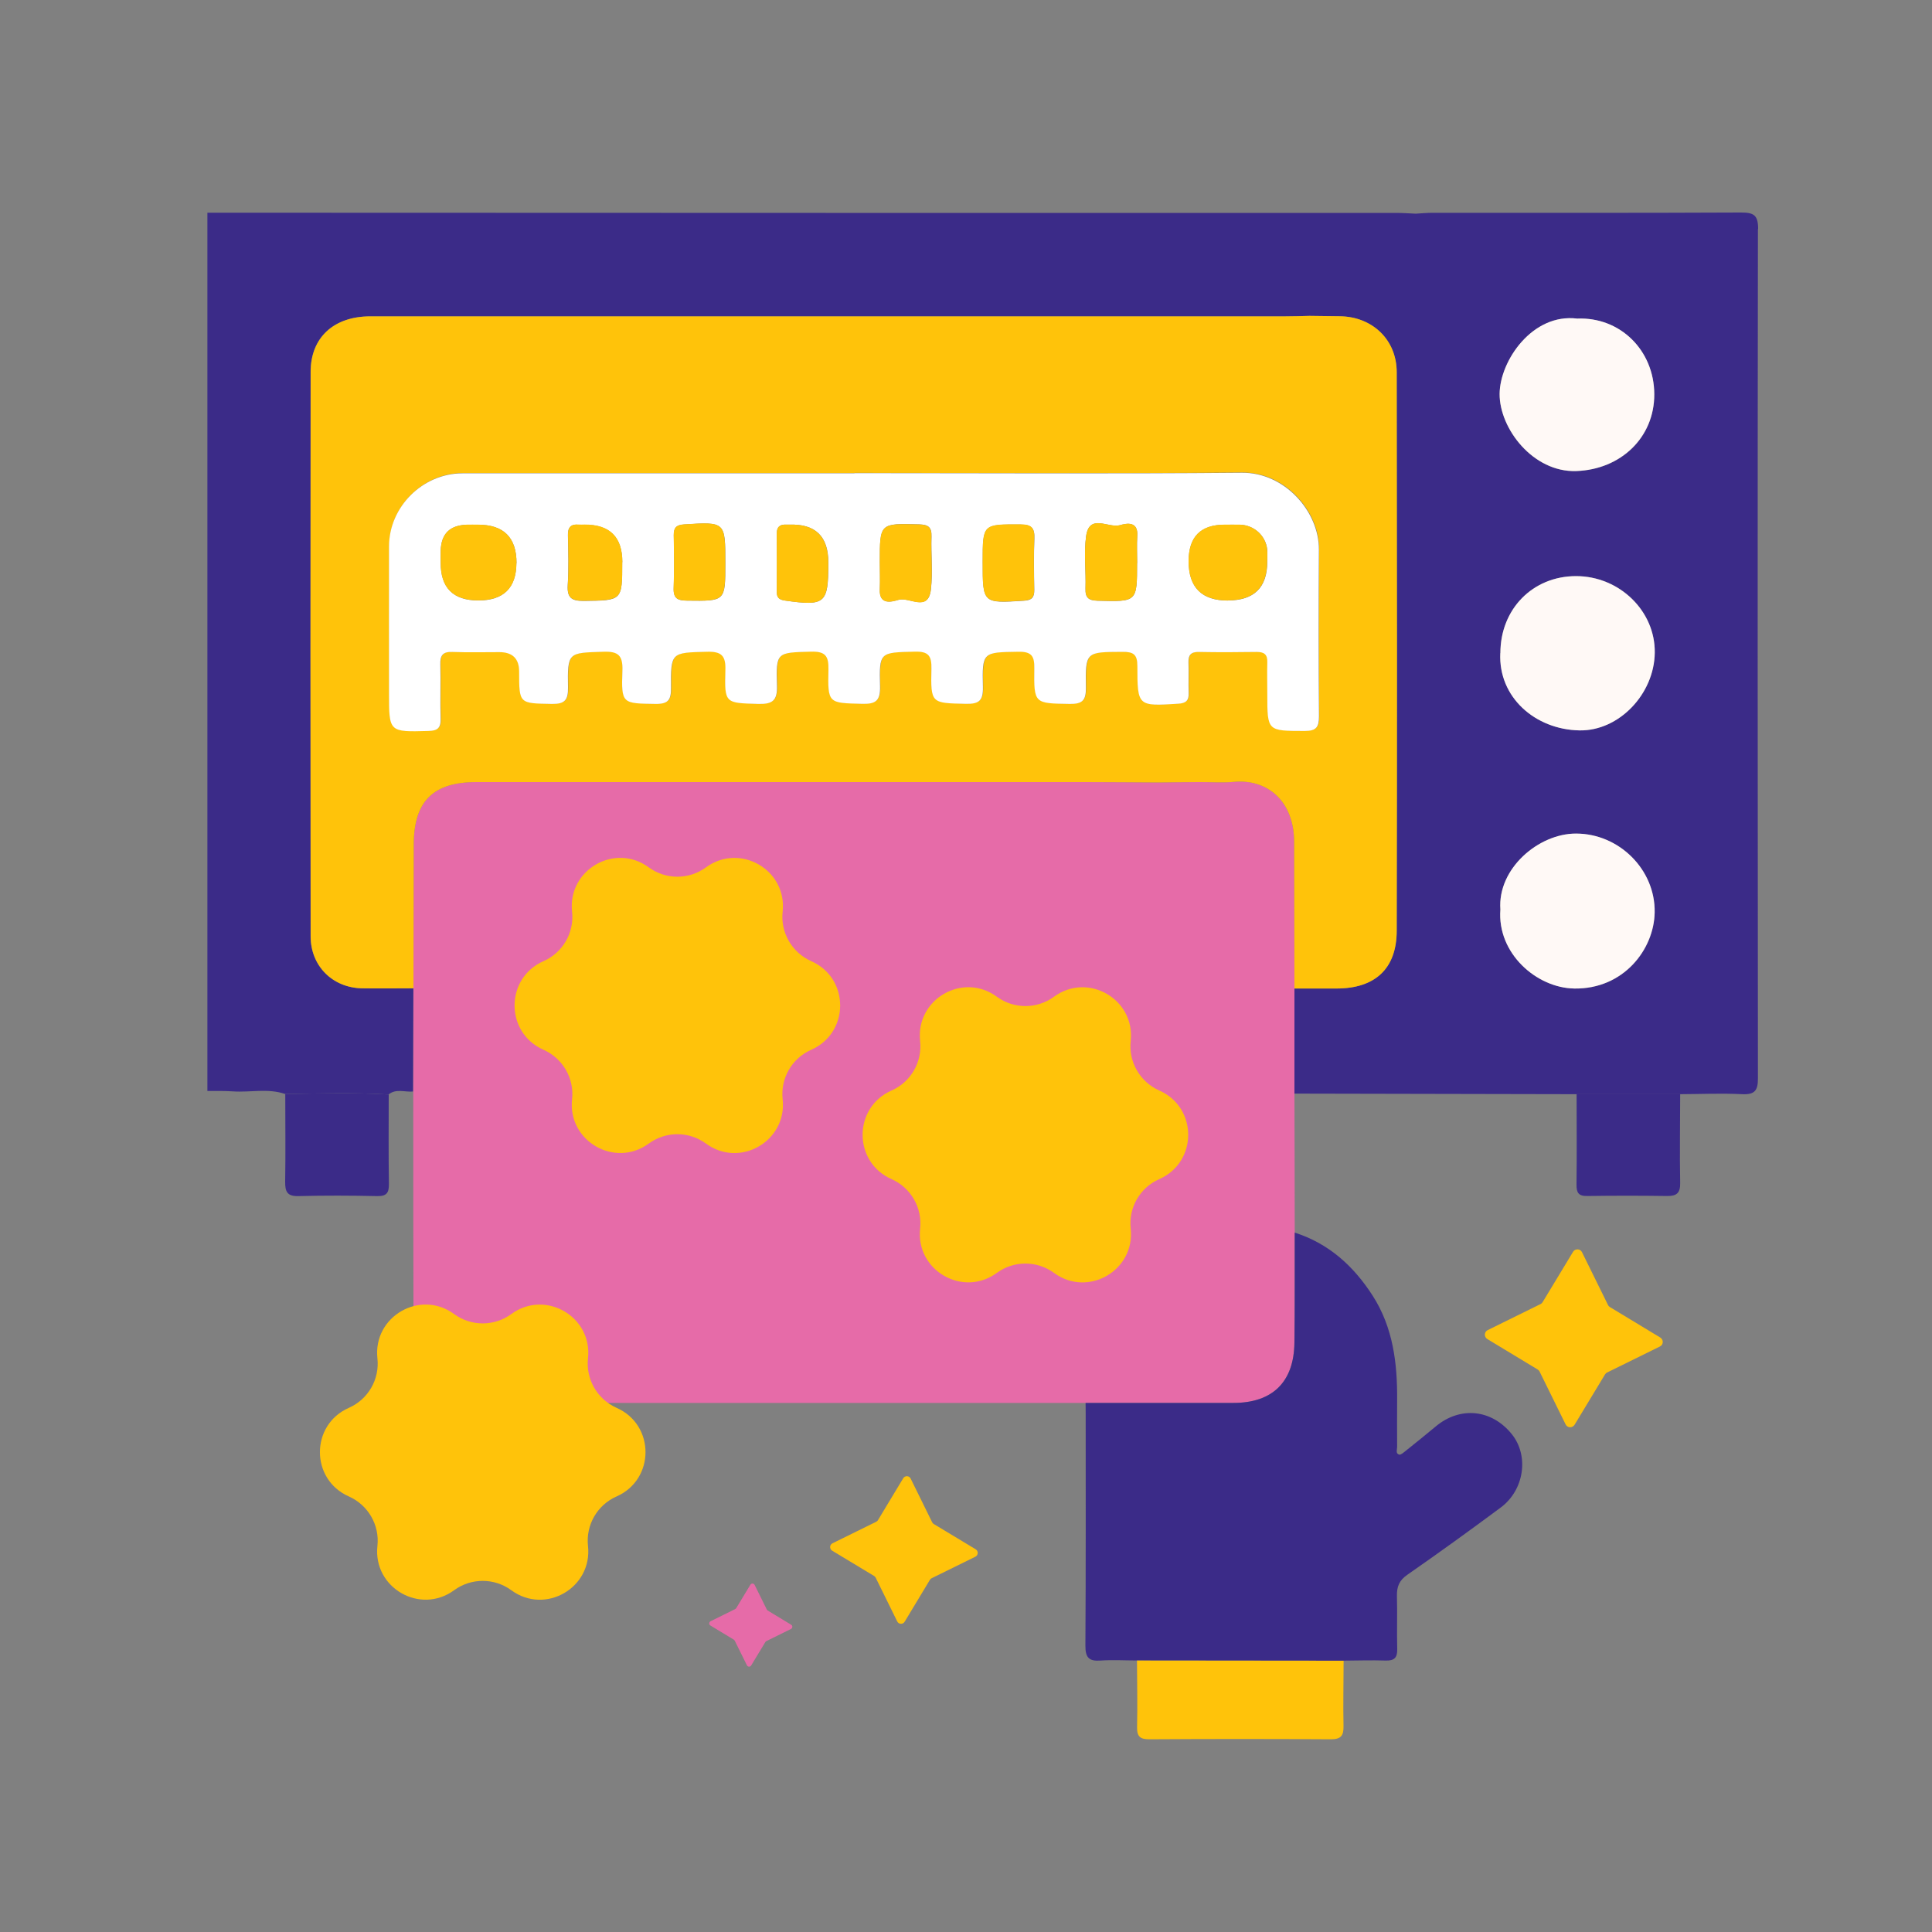 <svg viewBox="0 0 200 200" xmlns="http://www.w3.org/2000/svg"><rect x="0" y="0" width="200" height="200" fill="#808080" stroke="none"/><path d="m182 23.7c0-1.45-.46-1.7-1.78-1.7-10.65.05-21.3.03-31.95.03-.57 0-1.14.06-1.72.09-.68-.03-1.35-.08-2.03-.08-19.67 0-39.35 0-59.02 0-21.34 0-42.68-.01-64.03-.02v90.92c.88 0 1.77-.02 2.65.04 1.8.12 3.63-.34 5.4.27 3.57-.06 7.13-.16 10.7.05.79-.64 1.7-.22 2.55-.31 0-3.56.01-7.12.02-10.68-1.77 0-3.55.03-5.32 0-3.05-.06-5.32-2.31-5.32-5.39-.02-19.47-.02-38.95 0-58.42 0-3.56 2.4-5.75 6.17-5.75h94.74c.83 0 1.67-.03 2.5-.05 1.04.01 2.09.03 3.13.04 3.37.04 5.89 2.43 5.89 5.8.03 19.26.04 38.53 0 57.79 0 3.96-2.25 5.99-6.21 6-1.46 0-2.92 0-4.38 0v10.88c9.74.02 19.47.04 29.21.06h10.72c2.14-.01 4.28-.11 6.42 0 1.33.06 1.65-.39 1.64-1.67-.03-29.29-.04-58.59 0-87.88zm-18.73 9.29c4.45-.19 7.96 3.28 7.98 7.82.02 4.48-3.46 7.8-8.08 7.96-4.46.15-7.95-4.39-7.93-7.99.03-3.44 3.41-8.37 8.03-7.79zm-.31 69.34c-3.89-.06-7.99-3.64-7.64-8.17-.31-4.25 3.97-7.87 7.83-7.86 4.44 0 8.21 3.71 8.14 8.15-.06 3.84-3.22 7.97-8.33 7.89zm.56-26.72c-4.59-.08-8.42-3.44-8.2-8 0-4.56 3.35-7.97 7.83-7.97 4.49 0 8.21 3.61 8.15 7.93-.05 4.26-3.69 8.11-7.79 8.04z" fill="#3b2b88"/><path d="m134.03 127.6c0-4.8-.02-9.61-.03-14.41 0-3.63 0-7.25 0-10.88-.01-5.04-.02-10.09-.03-15.13-.01-4.3-2.81-6.57-6.27-6.24-1.18.11-2.39.01-3.59.02-1.4 0-2.81.03-4.21.04-2.5-.01-5.01-.04-7.51-.04-21.02 0-42.04 0-63.06 0-4.5 0-6.49 1.99-6.5 6.48-.01 4.96-.02 9.91-.03 14.87 0 3.56-.01 7.12-.02 10.68 0 8.8 0 17.6.03 26.4 0 2.7 1.26 4.51 3.75 5.5.84.34 1.72.34 2.61.34h63.2 15.3c4.05 0 6.27-2.16 6.32-6.23.05-3.8.02-7.6.03-11.4zm-87.33 16.8c.1-.15.25-.26.42-.33-.17.08-.32.18-.42.33z" fill="#e66ba8"/><path d="m112.38 145.23h15.3c4.05 0 6.27-2.16 6.32-6.23.05-3.8.02-7.6.03-11.4 3.54 1.13 6.1 3.47 8.07 6.53 2.11 3.29 2.56 6.99 2.53 10.79-.01 1.62-.01 3.24 0 4.86 0 .28-.18.69.21.8.16.05.44-.2.63-.35 1.06-.85 2.11-1.69 3.15-2.56 2.52-2.11 5.78-1.8 7.87.78 1.81 2.23 1.32 5.79-1.15 7.62-3.18 2.36-6.39 4.68-9.64 6.94-.86.59-1.11 1.24-1.09 2.22.05 1.83-.02 3.66.03 5.48.02.87-.28 1.21-1.17 1.19-1.46-.05-2.92 0-4.39.01-7.13 0-14.27-.01-21.4-.02-1.25 0-2.5-.08-3.74.01-1.22.09-1.59-.31-1.58-1.56.05-8.01.03-16.01.03-24.02 0-.36 0-.73-.01-1.09z" fill="#3b2b88"/><path d="m117.69 171.9c7.13 0 14.27.01 21.4.02 0 2.25-.06 4.49-.01 6.74.02.98-.23 1.39-1.3 1.39-6.27-.04-12.53-.04-18.8 0-.94 0-1.29-.27-1.27-1.25.05-2.3 0-4.6-.01-6.89z" fill="#ffc30a"/><path d="m29.54 113.25c3.57-.06 7.13-.16 10.7.05 0 3.08-.03 6.16.02 9.25.01.93-.23 1.29-1.22 1.27-2.71-.06-5.43-.07-8.15 0-1.16.03-1.38-.46-1.37-1.48.05-3.03.01-6.06.01-9.09z" fill="#3b2b88"/><path d="m163.21 113.25h10.72c0 3.07-.06 6.14 0 9.21.02 1.04-.36 1.36-1.34 1.35-2.76-.04-5.51-.04-8.27 0-.93.02-1.13-.36-1.12-1.2.04-3.12.01-6.24.01-9.36z" fill="#3b2b88"/><path d="m134 102.31c-.01-5.04-.02-10.09-.03-15.13-.01-4.3-2.81-6.57-6.27-6.24-1.18.11-2.39.01-3.59.02-1.4 0-2.81.03-4.21.04-2.5-.01-5.01-.04-7.51-.04-21.02 0-42.04 0-63.06 0-4.5 0-6.49 1.99-6.5 6.48-.01 4.96-.02 9.91-.03 14.87-1.77 0-3.55.03-5.32 0-3.05-.06-5.32-2.31-5.32-5.39-.02-19.47-.02-38.95 0-58.42 0-3.56 2.4-5.75 6.17-5.75h94.74c.83 0 1.67-.03 2.5-.05 1.04.01 2.09.03 3.13.04 3.37.04 5.89 2.43 5.89 5.8.03 19.26.04 38.53 0 57.79 0 3.96-2.25 5.99-6.21 6-1.46 0-2.92 0-4.38 0zm-45.53-53.34c-13.52 0-27.05 0-40.57 0-4.12 0-7.59 3.46-7.6 7.56-.02 5.07 0 10.13 0 15.2 0 4.05 0 4.02 4.08 3.91.95-.03 1.29-.3 1.26-1.26-.06-1.88.02-3.76-.03-5.64-.03-.94.28-1.31 1.25-1.28 1.62.06 3.24.02 4.86.02q2.05 0 2.05 2.01c0 3.35 0 3.29 3.4 3.35 1.32.02 1.68-.38 1.66-1.68-.06-3.69 0-3.6 3.63-3.72 1.58-.05 2.06.37 2 1.98-.13 3.42-.04 3.37 3.46 3.42 1.28.02 1.58-.41 1.57-1.62-.03-3.76.01-3.68 3.73-3.78 1.52-.04 1.95.41 1.9 1.92-.1 3.45-.03 3.38 3.4 3.48 1.48.04 1.98-.34 1.94-1.89-.11-3.49-.03-3.42 3.52-3.52 1.48-.04 1.84.44 1.81 1.85-.09 3.53-.02 3.46 3.49 3.55 1.42.03 1.89-.34 1.85-1.81-.1-3.57-.02-3.5 3.6-3.59 1.43-.03 1.75.44 1.72 1.78-.07 3.6-.01 3.54 3.57 3.62 1.38.03 1.79-.34 1.76-1.74-.08-3.65-.01-3.59 3.69-3.65 1.36-.02 1.65.45 1.63 1.71-.05 3.68 0 3.63 3.67 3.69 1.31.02 1.69-.37 1.67-1.67-.06-3.74 0-3.7 3.78-3.72 1.13 0 1.55.26 1.55 1.47 0 4.18.05 4.16 4.22 3.9.81-.05 1.12-.32 1.09-1.12-.04-1.04.02-2.09-.02-3.13-.03-.8.27-1.12 1.09-1.11 1.98.04 3.97.03 5.95 0 .79-.01 1.15.25 1.12 1.08-.04 1.1 0 2.19 0 3.29 0 3.85 0 3.8 3.88 3.81 1.21 0 1.48-.41 1.47-1.54-.05-5.74-.05-11.49-.01-17.24.03-3.95-3.54-7.99-7.96-7.95-13.37.12-26.73.04-40.1.04z" fill="#ffc30a"/><path d="m155.32 94.15c-.31-4.25 3.97-7.87 7.83-7.86 4.44 0 8.21 3.71 8.14 8.15-.06 3.84-3.22 7.97-8.33 7.89-3.89-.06-7.99-3.64-7.64-8.17z" fill="#fff9f6"/><path d="m155.32 67.61c0-4.56 3.35-7.97 7.83-7.97 4.49 0 8.21 3.61 8.15 7.93-.05 4.26-3.69 8.11-7.79 8.04-4.59-.08-8.42-3.44-8.2-8z" fill="#fff9f6"/><path d="m163.27 32.98c4.45-.19 7.96 3.28 7.98 7.82.02 4.48-3.46 7.8-8.08 7.96-4.46.15-7.95-4.39-7.93-7.99.03-3.44 3.41-8.37 8.03-7.79z" fill="#fff9f6"/><path d="m88.47 48.98c13.37 0 26.74.08 40.1-.04 4.41-.04 7.98 4 7.96 7.95-.04 5.75-.04 11.49.01 17.24 0 1.13-.26 1.54-1.47 1.54-3.88-.01-3.88.04-3.88-3.81 0-1.1-.03-2.2 0-3.29.03-.83-.33-1.09-1.12-1.08-1.98.03-3.97.04-5.95 0-.82-.02-1.12.3-1.09 1.11.04 1.04-.02 2.09.02 3.13.03.8-.28 1.07-1.09 1.12-4.18.26-4.22.28-4.22-3.9 0-1.22-.42-1.48-1.55-1.47-3.79.02-3.84-.02-3.78 3.72.02 1.3-.36 1.69-1.67 1.67-3.67-.06-3.72 0-3.67-3.69.02-1.25-.27-1.73-1.63-1.71-3.71.06-3.78 0-3.69 3.65.03 1.4-.38 1.77-1.76 1.74-3.59-.08-3.65-.02-3.57-3.62.03-1.34-.29-1.82-1.72-1.78-3.62.09-3.7.02-3.6 3.59.04 1.48-.43 1.85-1.85 1.81-3.51-.09-3.57-.02-3.49-3.55.03-1.41-.32-1.89-1.81-1.85-3.54.1-3.63.03-3.52 3.52.05 1.54-.45 1.93-1.94 1.89-3.42-.1-3.5-.03-3.4-3.48.05-1.5-.38-1.96-1.9-1.92-3.72.1-3.76.03-3.73 3.78.01 1.2-.29 1.63-1.57 1.62-3.49-.05-3.58 0-3.46-3.42.06-1.61-.42-2.04-2-1.98-3.63.12-3.69.03-3.63 3.72.02 1.29-.35 1.7-1.66 1.68-3.4-.06-3.4 0-3.4-3.35q0-2.01-2.05-2.01c-1.62 0-3.24.04-4.86-.02-.97-.04-1.28.34-1.25 1.28.05 1.88-.03 3.76.03 5.64.03.96-.32 1.24-1.26 1.26-4.08.11-4.08.14-4.08-3.91 0-5.07-.01-10.13 0-15.2.01-4.1 3.48-7.55 7.6-7.56 13.52-.01 27.05 0 40.57 0zm38.64 13.18q4.09 0 4.08-4.04c0-.42.03-.84-.01-1.25-.16-1.44-1.38-2.52-2.84-2.55-.52-.01-1.04 0-1.57 0q-3.72 0-3.72 3.78 0 4.07 4.06 4.07zm-73.64-3.87q0-3.98-4-3.97c-.37 0-.73 0-1.1 0-1.8.05-2.69.92-2.75 2.68-.01.42 0 .84 0 1.25q0 3.91 3.9 3.91t3.94-3.87zm10.95-.09q0-3.9-3.91-3.88c-.21 0-.42.02-.62 0-.8-.07-1.12.28-1.1 1.09.04 1.72.09 3.44-.02 5.15-.08 1.33.4 1.66 1.67 1.65 3.97-.05 3.97 0 3.97-4zm37.31-.03c0 4.32 0 4.29 4.27 4.02.83-.05 1.08-.36 1.07-1.13-.03-1.77-.06-3.54.01-5.31.04-1.07-.28-1.44-1.4-1.45-3.95-.02-3.95-.07-3.95 3.88zm15.99.12c0-.94-.05-1.88.01-2.81.1-1.53-1.07-1.32-1.79-1.11-1.18.34-3.15-1.23-3.5 1.1-.26 1.78-.01 3.64-.07 5.46-.03.96.32 1.23 1.26 1.26 4.08.11 4.08.14 4.08-3.9zm-26.64-.1c0 .94.04 1.88 0 2.81-.08 1.67 1.25 1.3 1.94 1.09 1.13-.33 3.07 1.32 3.35-1.08.21-1.8 0-3.64.06-5.47.03-.97-.33-1.23-1.27-1.26-4.08-.11-4.08-.14-4.08 3.9zm-5.33.02q0-4.05-4.06-3.9c-.1 0-.21 0-.31 0-.63-.03-.97.22-.96.9.02 2.03.01 4.06 0 6.1 0 .58.28.78.85.86 4.14.59 4.48.31 4.48-3.8zm-10.66.11c0-4.32 0-4.3-4.26-4.03-.82.05-1.09.34-1.08 1.13.03 1.82.06 3.65-.01 5.47-.04 1.08.43 1.28 1.39 1.29 3.96.05 3.96.08 3.96-3.86z" fill="#fff"/><g fill="#ffc30a"><path d="m127.1 62.16q-4.06 0-4.06-4.07 0-3.78 3.72-3.78h1.57c1.46.03 2.68 1.11 2.84 2.55.05.41.01.83.01 1.25q0 4.04-4.08 4.04z"/><path d="m53.46 58.28q0 3.87-3.94 3.87t-3.9-3.91c0-.42-.01-.84 0-1.25.06-1.76.95-2.63 2.75-2.68.37-.01.73 0 1.1 0q4 0 4 3.97z"/><path d="m64.42 58.19c0 4 0 3.95-3.97 4-1.28.02-1.76-.32-1.67-1.65.11-1.71.05-3.43.02-5.15-.02-.81.3-1.16 1.1-1.09.21.02.42 0 .62 0q3.91-.02 3.91 3.88z"/><path d="m101.72 58.16c0-3.94 0-3.9 3.95-3.88 1.12 0 1.44.38 1.4 1.45-.07 1.77-.04 3.54-.01 5.31.01.78-.24 1.08-1.07 1.13-4.27.28-4.27.3-4.27-4.02z"/><path d="m117.71 58.28c0 4.04 0 4.01-4.08 3.9-.94-.03-1.29-.3-1.26-1.26.06-1.82-.19-3.68.07-5.46.35-2.33 2.31-.76 3.5-1.1.72-.21 1.89-.42 1.79 1.11-.06.93-.01 1.87-.01 2.81z"/><path d="m91.07 58.19c0-4.04 0-4.01 4.08-3.9.94.03 1.3.29 1.27 1.26-.06 1.82.15 3.67-.06 5.47-.28 2.41-2.22.75-3.35 1.08-.69.2-2.02.58-1.94-1.09.04-.94 0-1.88 0-2.81z"/><path d="m85.74 58.21v.16c0 4.11-.34 4.39-4.48 3.8-.57-.08-.85-.28-.85-.86 0-2.03.01-4.06 0-6.1 0-.68.33-.93.96-.9h.31q4.06-.15 4.06 3.9z"/><path d="m75.08 58.31c0 3.94 0 3.91-3.96 3.86-.96-.01-1.43-.21-1.39-1.29.07-1.82.04-3.65.01-5.47-.01-.79.26-1.07 1.08-1.13 4.26-.27 4.26-.29 4.26 4.03z"/><path d="m163.77 129.63 2.69 5.46c.04.09.12.17.2.22l5.21 3.15c.36.22.34.75-.04.93l-5.46 2.69c-.09.04-.17.12-.22.2l-3.15 5.21c-.22.36-.75.34-.93-.04l-2.69-5.46c-.04-.09-.12-.17-.2-.22l-5.21-3.15c-.36-.22-.34-.75.04-.93l5.46-2.69c.09-.04.17-.12.22-.2l3.15-5.21c.22-.36.75-.34.93.04z"/><path d="m94.27 153.06 2.23 4.53c.04.08.1.14.17.18l4.33 2.61c.3.18.28.62-.03.77l-4.53 2.23c-.08.04-.14.1-.18.17l-2.61 4.33c-.18.3-.62.28-.77-.03l-2.23-4.53c-.04-.08-.1-.14-.17-.18l-4.33-2.61c-.3-.18-.28-.62.03-.77l4.53-2.23c.08-.04.14-.1.18-.17l2.61-4.33c.18-.3.62-.28.77.03z"/></g><path d="m78.12 164.07 1.26 2.55s.05.08.09.1l2.43 1.47c.17.1.16.35-.02.44l-2.55 1.26s-.08.05-.1.09l-1.47 2.43c-.1.17-.35.16-.44-.02l-1.26-2.55s-.05-.08-.09-.1l-2.43-1.47c-.17-.1-.16-.35.02-.44l2.55-1.26s.08-.05.1-.09l1.47-2.43c.1-.17.35-.16.44.02z" fill="#e66ba8"/><path d="m73.08 89.79c3.51-2.57 8.41.25 7.94 4.58-.24 2.17.96 4.24 2.96 5.13 3.99 1.76 3.99 7.41 0 9.17-2 .88-3.2 2.95-2.96 5.13.47 4.33-4.43 7.16-7.94 4.58-1.76-1.29-4.16-1.29-5.92 0-3.51 2.57-8.41-.25-7.94-4.58.24-2.17-.96-4.24-2.96-5.13-3.99-1.76-3.99-7.41 0-9.17 2-.88 3.2-2.95 2.96-5.13-.47-4.33 4.43-7.16 7.94-4.58 1.76 1.29 4.16 1.29 5.92 0z" fill="#ffc30a"/><path d="m109.11 103.18c3.51-2.57 8.41.25 7.94 4.58-.24 2.17.96 4.24 2.96 5.13 3.99 1.76 3.99 7.41 0 9.17-2 .88-3.2 2.95-2.96 5.13.47 4.33-4.43 7.16-7.94 4.58-1.76-1.29-4.16-1.29-5.92 0-3.51 2.57-8.41-.25-7.94-4.58.24-2.17-.96-4.24-2.96-5.13-3.99-1.76-3.99-7.41 0-9.17 2-.88 3.2-2.95 2.96-5.13-.47-4.33 4.43-7.16 7.94-4.58 1.76 1.29 4.16 1.29 5.92 0z" fill="#ffc30a"/><path d="m52.93 136.03c3.51-2.57 8.41.25 7.94 4.58-.24 2.17.96 4.24 2.96 5.13 3.99 1.76 3.99 7.41 0 9.17-2 .88-3.2 2.95-2.96 5.13.47 4.33-4.43 7.16-7.94 4.58-1.76-1.29-4.16-1.29-5.92 0-3.51 2.57-8.41-.25-7.94-4.58.24-2.17-.96-4.24-2.96-5.13-3.99-1.76-3.99-7.41 0-9.17 2-.88 3.2-2.95 2.96-5.13-.47-4.33 4.43-7.16 7.94-4.58 1.76 1.29 4.16 1.29 5.92 0z" fill="#ffc30a"/></svg>